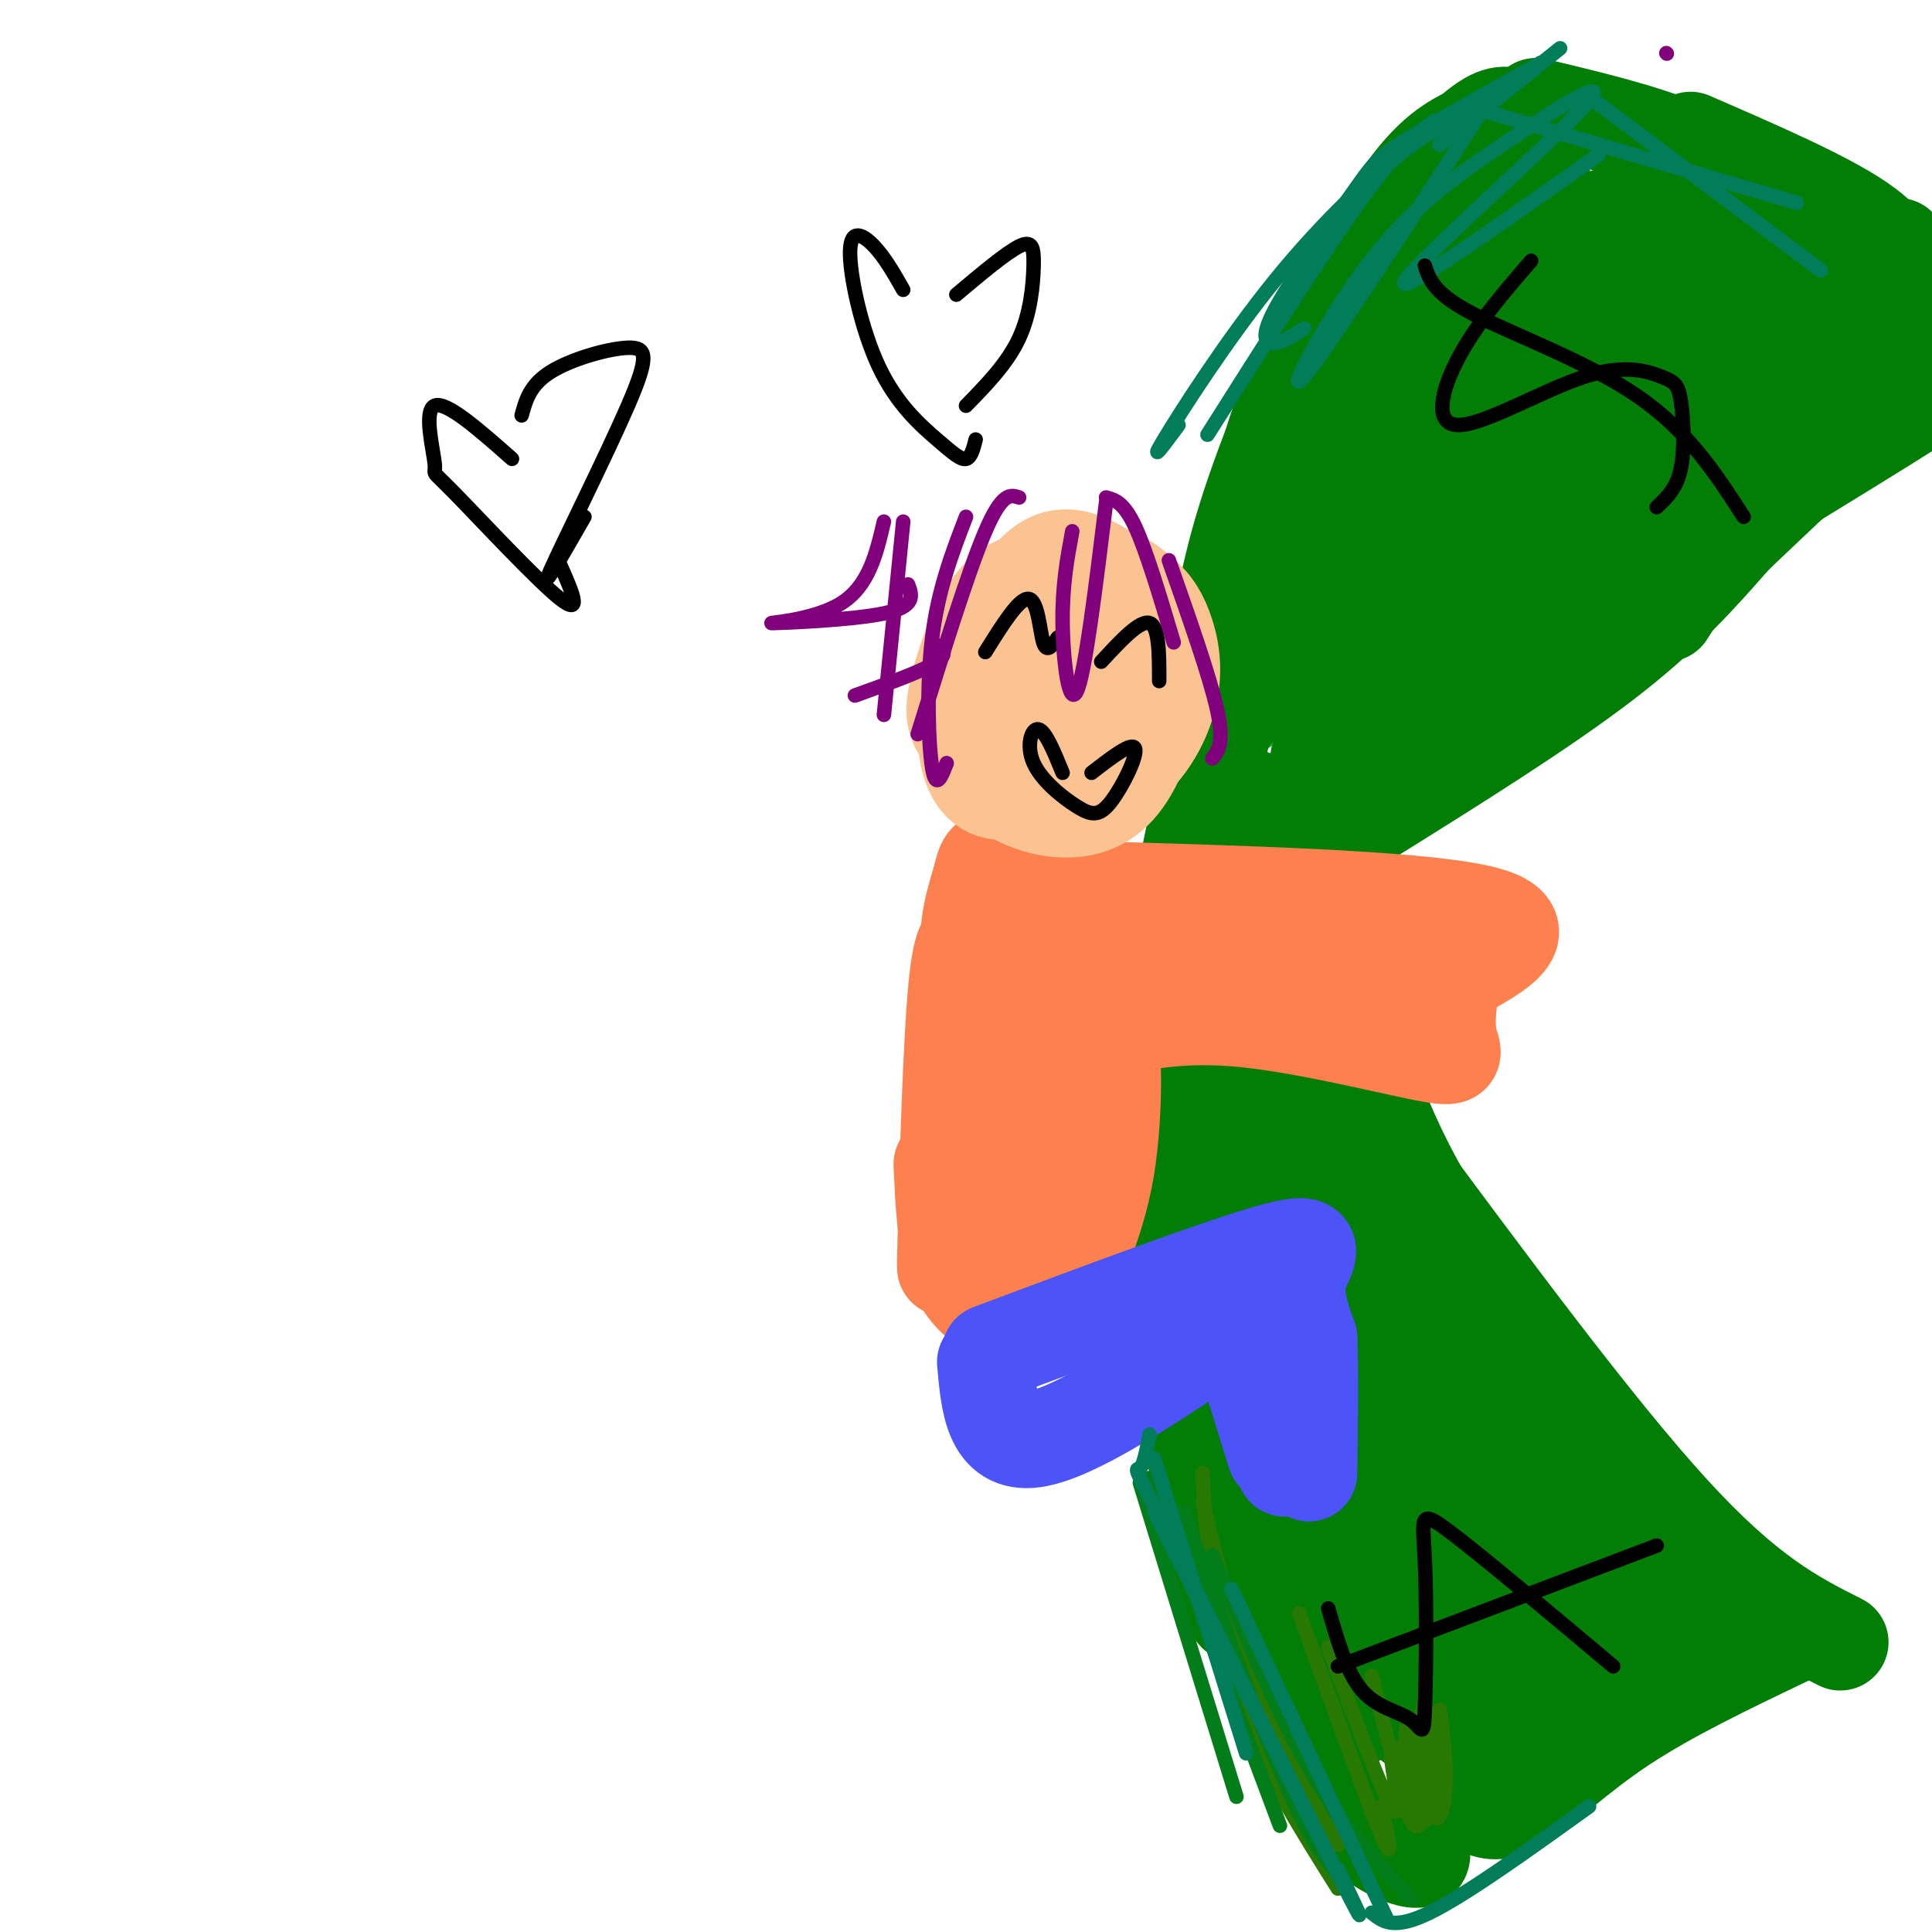 <svg viewBox='0 0 400 400' version='1.1' xmlns='http://www.w3.org/2000/svg' xmlns:xlink='http://www.w3.org/1999/xlink'><g fill='none' stroke='#00C32C' stroke-width='20' stroke-linecap='round' stroke-linejoin='round'><path d='M258,146c1.060,-13.310 2.119,-26.619 4,-39c1.881,-12.381 4.583,-23.833 9,-34c4.417,-10.167 10.548,-19.048 17,-26c6.452,-6.952 13.226,-11.976 20,-17'/></g>
<g fill='none' stroke='#027D06' stroke-width='20' stroke-linecap='round' stroke-linejoin='round'><path d='M319,26c-1.979,-0.778 -3.959,-1.557 -6,-2c-2.041,-0.443 -4.145,-0.552 -10,5c-5.855,5.552 -15.461,16.764 -23,28c-7.539,11.236 -13.011,22.496 -17,36c-3.989,13.504 -6.494,29.252 -9,45'/><path d='M277,59c-7.333,17.083 -14.667,34.167 -19,48c-4.333,13.833 -5.667,24.417 -7,35'/><path d='M318,22c11.167,2.667 22.333,5.333 31,9c8.667,3.667 14.833,8.333 21,13'/><path d='M350,29c13.833,6.000 27.667,12.000 35,17c7.333,5.000 8.167,9.000 9,13'/><path d='M393,51c0.000,0.000 -48.000,76.000 -48,76'/><path d='M374,69c-1.333,-1.833 -2.667,-3.667 -12,9c-9.333,12.667 -26.667,39.833 -44,67'/><path d='M355,95c0.000,0.000 -65.000,69.000 -65,69'/><path d='M316,127c0.000,0.000 -34.000,30.000 -34,30'/><path d='M298,62c-7.037,9.120 -14.074,18.240 -24,39c-9.926,20.760 -22.742,53.159 -18,46c4.742,-7.159 27.041,-53.877 42,-81c14.959,-27.123 22.577,-34.652 21,-29c-1.577,5.652 -12.351,24.484 -24,51c-11.649,26.516 -24.175,60.716 -22,61c2.175,0.284 19.050,-33.347 34,-56c14.950,-22.653 27.975,-34.326 41,-46'/><path d='M348,47c0.295,0.613 -19.467,25.146 -37,50c-17.533,24.854 -32.836,50.028 -23,43c9.836,-7.028 44.812,-46.258 60,-65c15.188,-18.742 10.588,-16.996 10,-19c-0.588,-2.004 2.836,-7.757 -4,1c-6.836,8.757 -23.934,32.026 -32,44c-8.066,11.974 -7.101,12.655 -3,12c4.101,-0.655 11.339,-2.645 20,-9c8.661,-6.355 18.745,-17.074 24,-24c5.255,-6.926 5.681,-10.060 6,-13c0.319,-2.940 0.532,-5.688 -1,-7c-1.532,-1.312 -4.808,-1.189 -7,-2c-2.192,-0.811 -3.299,-2.558 -10,1c-6.701,3.558 -18.996,12.419 -21,14c-2.004,1.581 6.285,-4.120 11,-9c4.715,-4.880 5.858,-8.940 7,-13'/><path d='M348,51c1.204,-3.497 0.714,-5.741 -3,-7c-3.714,-1.259 -10.651,-1.534 -20,5c-9.349,6.534 -21.111,19.876 -23,23c-1.889,3.124 6.096,-3.969 11,-10c4.904,-6.031 6.727,-10.998 6,-14c-0.727,-3.002 -4.003,-4.039 -9,1c-4.997,5.039 -11.713,16.154 -15,23c-3.287,6.846 -3.143,9.423 -3,12'/><path d='M311,38c-4.750,3.833 -9.500,7.667 -15,17c-5.500,9.333 -11.750,24.167 -18,39'/><path d='M256,115c10.067,-24.644 20.133,-49.289 28,-64c7.867,-14.711 13.533,-19.489 18,-22c4.467,-2.511 7.733,-2.756 11,-3'/><path d='M305,49c-9.804,11.851 -19.607,23.702 -14,22c5.607,-1.702 26.625,-16.958 35,-22c8.375,-5.042 4.107,0.131 -2,6c-6.107,5.869 -14.054,12.435 -22,19'/><path d='M261,128c-4.667,14.333 -9.333,28.667 -11,32c-1.667,3.333 -0.333,-4.333 1,-12'/><path d='M252,145c-0.742,6.585 -1.484,13.171 2,17c3.484,3.829 11.193,4.902 16,5c4.807,0.098 6.711,-0.778 6,-1c-0.711,-0.222 -4.038,0.209 -3,-1c1.038,-1.209 6.439,-4.060 9,-7c2.561,-2.940 2.280,-5.970 2,-9'/><path d='M273,157c0.000,0.000 0.000,2.000 0,2'/><path d='M249,155c1.500,3.500 3.000,7.000 6,9c3.000,2.000 7.500,2.500 12,3'/><path d='M251,157c0.333,9.417 0.667,18.833 1,22c0.333,3.167 0.667,0.083 1,-3'/><path d='M251,155c-2.750,12.833 -5.500,25.667 -6,29c-0.500,3.333 1.250,-2.833 3,-9'/><path d='M300,146c-12.750,17.083 -25.500,34.167 -29,38c-3.500,3.833 2.250,-5.583 8,-15'/><path d='M295,149c-12.899,20.708 -25.798,41.417 -24,38c1.798,-3.417 18.292,-30.958 17,-32c-1.292,-1.042 -20.369,24.417 -28,34c-7.631,9.583 -3.815,3.292 0,-3'/><path d='M244,184c-1.333,23.250 -2.667,46.500 -2,61c0.667,14.500 3.333,20.250 6,26'/><path d='M242,187c1.018,33.685 2.036,67.369 4,92c1.964,24.631 4.875,40.208 7,48c2.125,7.792 3.464,7.798 4,7c0.536,-0.798 0.268,-2.399 0,-4'/><path d='M242,240c0.688,11.765 1.376,23.530 4,40c2.624,16.470 7.184,37.645 12,53c4.816,15.355 9.889,24.889 14,32c4.111,7.111 7.261,11.799 11,15c3.739,3.201 8.068,4.915 10,5c1.932,0.085 1.466,-1.457 1,-3'/><path d='M276,196c3.500,15.333 7.000,30.667 17,49c10.000,18.333 26.500,39.667 43,61'/><path d='M286,236c22.083,29.833 44.167,59.667 60,77c15.833,17.333 25.417,22.167 35,27'/><path d='M370,339c-12.222,5.844 -24.444,11.689 -34,18c-9.556,6.311 -16.444,13.089 -21,16c-4.556,2.911 -6.778,1.956 -9,1'/><path d='M247,194c5.317,40.136 10.634,80.271 14,103c3.366,22.729 4.780,28.050 8,37c3.220,8.950 8.247,21.529 11,22c2.753,0.471 3.234,-11.164 -1,-31c-4.234,-19.836 -13.182,-47.872 -18,-62c-4.818,-14.128 -5.506,-14.347 -5,-34c0.506,-19.653 2.208,-58.738 6,-46c3.792,12.738 9.676,77.301 16,111c6.324,33.699 13.087,36.534 19,42c5.913,5.466 10.975,13.562 10,8c-0.975,-5.562 -7.988,-24.781 -15,-44'/><path d='M292,300c-7.598,-19.819 -19.093,-47.366 -24,-59c-4.907,-11.634 -3.226,-7.356 -5,-22c-1.774,-14.644 -7.001,-48.212 1,-30c8.001,18.212 29.232,88.202 39,118c9.768,29.798 8.073,19.405 14,21c5.927,1.595 19.475,15.180 25,18c5.525,2.820 3.026,-5.125 -11,-25c-14.026,-19.875 -39.579,-51.678 -38,-50c1.579,1.678 30.289,36.839 59,72'/><path d='M355,328c5.418,-0.370 10.835,-0.739 -2,7c-12.835,7.739 -43.924,23.587 -50,25c-6.076,1.413 12.861,-11.610 19,-17c6.139,-5.390 -0.519,-3.146 -8,2c-7.481,5.146 -15.783,13.193 -16,13c-0.217,-0.193 7.652,-8.627 8,-13c0.348,-4.373 -6.826,-4.687 -14,-5'/><path d='M292,340c-4.923,-17.424 -10.229,-58.484 -11,-56c-0.771,2.484 2.995,48.511 4,56c1.005,7.489 -0.751,-23.560 0,-24c0.751,-0.440 4.010,29.728 6,38c1.990,8.272 2.711,-5.351 5,-11c2.289,-5.649 6.144,-3.325 10,-1'/><path d='M306,342c3.530,0.534 7.354,2.370 6,2c-1.354,-0.370 -7.885,-2.947 -15,0c-7.115,2.947 -14.814,11.419 -8,10c6.814,-1.419 28.142,-12.728 26,-13c-2.142,-0.272 -27.755,10.494 -35,13c-7.245,2.506 3.877,-3.247 15,-9'/><path d='M374,51c4.500,-2.000 9.000,-4.000 7,-3c-2.000,1.000 -10.500,5.000 -19,9'/><path d='M282,170c18.583,-11.583 37.167,-23.167 50,-33c12.833,-9.833 19.917,-17.917 27,-26'/><path d='M359,111c10.333,-9.833 22.667,-21.417 35,-33'/><path d='M349,113c23.833,-14.500 47.667,-29.000 58,-36c10.333,-7.000 7.167,-6.500 4,-6'/><path d='M385,80c0.000,0.000 19.000,-15.000 19,-15'/><path d='M393,68c5.917,-1.667 11.833,-3.333 15,-5c3.167,-1.667 3.583,-3.333 4,-5'/></g>
<g fill='none' stroke='#FC814E' stroke-width='20' stroke-linecap='round' stroke-linejoin='round'><path d='M220,184c36.250,1.000 72.500,2.000 86,5c13.500,3.000 4.250,8.000 -5,13'/><path d='M301,202c-1.195,4.656 -1.681,9.794 -1,13c0.681,3.206 2.530,4.478 -5,3c-7.530,-1.478 -24.437,-5.708 -37,-7c-12.563,-1.292 -20.781,0.354 -29,2'/><path d='M229,213c-8.167,0.000 -14.083,-1.000 -20,-2'/><path d='M222,189c-2.436,8.717 -4.872,17.435 -2,16c2.872,-1.435 11.052,-13.022 13,-14c1.948,-0.978 -2.334,8.652 -4,15c-1.666,6.348 -0.715,9.413 4,5c4.715,-4.413 13.192,-16.303 15,-17c1.808,-0.697 -3.055,9.801 -1,12c2.055,2.199 11.027,-3.900 20,-10'/><path d='M267,196c2.245,0.016 -2.142,5.056 -3,8c-0.858,2.944 1.812,3.793 5,2c3.188,-1.793 6.893,-6.229 8,-6c1.107,0.229 -0.384,5.123 1,7c1.384,1.877 5.642,0.736 8,0c2.358,-0.736 2.817,-1.067 2,-2c-0.817,-0.933 -2.908,-2.466 -5,-4'/><path d='M223,181c-6.435,-1.327 -12.869,-2.655 -16,-3c-3.131,-0.345 -2.958,0.292 -4,4c-1.042,3.708 -3.298,10.488 -2,15c1.298,4.512 6.149,6.756 11,9'/><path d='M212,206c1.833,1.500 0.917,0.750 0,0'/><path d='M205,185c-0.833,19.500 -1.667,39.000 -2,46c-0.333,7.000 -0.167,1.500 0,-4'/><path d='M207,184c-2.250,4.167 -4.500,8.333 -6,16c-1.500,7.667 -2.250,18.833 -3,30'/><path d='M202,195c-1.467,-0.733 -2.933,-1.467 -4,10c-1.067,11.467 -1.733,35.133 -2,44c-0.267,8.867 -0.133,2.933 0,-3'/><path d='M199,211c-1.250,21.167 -2.500,42.333 -3,49c-0.500,6.667 -0.250,-1.167 0,-9'/><path d='M195,241c0.356,8.267 0.711,16.533 3,22c2.289,5.467 6.511,8.133 9,9c2.489,0.867 3.244,-0.067 4,-1'/><path d='M205,265c0.413,1.677 0.826,3.354 6,4c5.174,0.646 15.107,0.262 17,0c1.893,-0.262 -4.256,-0.400 -5,-4c-0.744,-3.600 3.915,-10.662 6,-23c2.085,-12.338 1.596,-29.954 0,-28c-1.596,1.954 -4.298,23.477 -7,45'/><path d='M222,259c-0.111,-7.446 3.111,-48.562 3,-47c-0.111,1.562 -3.556,45.800 -5,46c-1.444,0.200 -0.889,-43.638 -2,-47c-1.111,-3.362 -3.889,33.754 -5,46c-1.111,12.246 -0.556,-0.377 0,-13'/><path d='M217,229c-0.756,12.452 -1.512,24.905 -1,30c0.512,5.095 2.292,2.833 4,1c1.708,-1.833 3.345,-3.238 4,-5c0.655,-1.762 0.327,-3.881 0,-6'/><path d='M213,253c-0.489,3.978 -0.978,7.956 0,10c0.978,2.044 3.422,2.156 5,1c1.578,-1.156 2.289,-3.578 3,-6'/><path d='M217,224c-1.667,12.083 -3.333,24.167 -4,28c-0.667,3.833 -0.333,-0.583 0,-5'/></g>
<g fill='none' stroke='#4C53F7' stroke-width='20' stroke-linecap='round' stroke-linejoin='round'><path d='M205,280c24.400,-9.133 48.800,-18.267 59,-21c10.200,-2.733 6.200,0.933 5,5c-1.200,4.067 0.400,8.533 2,13'/><path d='M271,277c0.333,6.833 0.167,17.417 0,28'/><path d='M204,282c0.750,8.583 1.500,17.167 10,16c8.500,-1.167 24.750,-12.083 41,-23'/><path d='M255,275c7.489,-4.600 5.711,-4.600 6,1c0.289,5.600 2.644,16.800 5,28'/><path d='M255,272c0.000,0.000 9.000,29.000 9,29'/></g>
<g fill='none' stroke='#FCC392' stroke-width='20' stroke-linecap='round' stroke-linejoin='round'><path d='M209,146c0.889,-3.962 1.778,-7.925 0,-8c-1.778,-0.075 -6.222,3.737 -8,9c-1.778,5.263 -0.891,11.979 2,15c2.891,3.021 7.786,2.349 13,-1c5.214,-3.349 10.747,-9.375 13,-16c2.253,-6.625 1.225,-13.851 0,-18c-1.225,-4.149 -2.648,-5.222 -5,-6c-2.352,-0.778 -5.633,-1.262 -9,-1c-3.367,0.262 -6.821,1.268 -10,6c-3.179,4.732 -6.085,13.190 -7,18c-0.915,4.810 0.159,5.973 2,9c1.841,3.027 4.447,7.920 9,11c4.553,3.080 11.051,4.349 16,3c4.949,-1.349 8.348,-5.314 11,-12c2.652,-6.686 4.556,-16.091 3,-23c-1.556,-6.909 -6.573,-11.322 -11,-14c-4.427,-2.678 -8.265,-3.622 -12,-1c-3.735,2.622 -7.368,8.811 -11,15'/><path d='M205,132c-1.903,6.629 -1.161,15.702 0,22c1.161,6.298 2.740,9.820 7,11c4.260,1.180 11.202,0.018 15,-1c3.798,-1.018 4.452,-1.890 7,-7c2.548,-5.110 6.989,-14.456 6,-22c-0.989,-7.544 -7.410,-13.284 -11,-16c-3.590,-2.716 -4.349,-2.408 -7,-2c-2.651,0.408 -7.193,0.916 -11,6c-3.807,5.084 -6.878,14.744 -8,20c-1.122,5.256 -0.294,6.109 1,9c1.294,2.891 3.056,7.820 8,10c4.944,2.180 13.072,1.611 19,-2c5.928,-3.611 9.657,-10.263 11,-16c1.343,-5.737 0.300,-10.558 -1,-14c-1.300,-3.442 -2.857,-5.506 -6,-8c-3.143,-2.494 -7.871,-5.418 -13,-3c-5.129,2.418 -10.659,10.178 -13,18c-2.341,7.822 -1.493,15.705 2,20c3.493,4.295 9.633,5.003 13,5c3.367,-0.003 3.962,-0.715 5,-4c1.038,-3.285 2.519,-9.142 4,-15'/><path d='M233,143c0.933,-4.378 1.267,-7.822 0,-10c-1.267,-2.178 -4.133,-3.089 -7,-4'/><path d='M220,131c-1.911,1.102 -3.822,2.205 -5,7c-1.178,4.795 -1.623,13.283 -1,17c0.623,3.717 2.313,2.665 6,0c3.687,-2.665 9.369,-6.942 11,-11c1.631,-4.058 -0.791,-7.896 -2,-10c-1.209,-2.104 -1.205,-2.476 -4,-1c-2.795,1.476 -8.388,4.798 -11,8c-2.612,3.202 -2.242,6.285 -1,8c1.242,1.715 3.355,2.061 5,0c1.645,-2.061 2.823,-6.531 4,-11'/></g>
<g fill='none' stroke='#277904' stroke-width='3' stroke-linecap='round' stroke-linejoin='round'><path d='M249,305c0.333,7.750 0.667,15.500 4,26c3.333,10.500 9.667,23.750 16,37'/><path d='M239,303c5.333,17.667 10.667,35.333 17,50c6.333,14.667 13.667,26.333 21,38'/><path d='M249,311c3.167,13.083 6.333,26.167 11,38c4.667,11.833 10.833,22.417 17,33'/><path d='M269,334c7.083,19.667 14.167,39.333 17,46c2.833,6.667 1.417,0.333 0,-6'/><path d='M275,341c5.417,14.583 10.833,29.167 13,33c2.167,3.833 1.083,-3.083 0,-10'/><path d='M284,347c3.177,12.991 6.354,25.981 8,24c1.646,-1.981 1.760,-18.934 3,-18c1.240,0.934 3.606,19.756 4,20c0.394,0.244 -1.183,-18.089 -1,-19c0.183,-0.911 2.126,15.601 1,17c-1.126,1.399 -5.322,-12.315 -7,-14c-1.678,-1.685 -0.839,8.657 0,19'/><path d='M292,376c-0.474,-0.594 -1.660,-11.580 -1,-11c0.660,0.580 3.164,12.727 4,12c0.836,-0.727 0.003,-14.328 0,-15c-0.003,-0.672 0.824,11.585 2,14c1.176,2.415 2.702,-5.013 2,-9c-0.702,-3.987 -3.631,-4.533 -6,-5c-2.369,-0.467 -4.176,-0.857 -4,3c0.176,3.857 2.336,11.959 4,13c1.664,1.041 2.832,-4.980 4,-11'/><path d='M297,367c0.333,-1.000 -0.833,2.000 -2,5'/></g>
<g fill='none' stroke='#027D19' stroke-width='3' stroke-linecap='round' stroke-linejoin='round'><path d='M236,307c0.000,0.000 20.000,65.000 20,65'/><path d='M238,306c0.000,0.000 27.000,72.000 27,72'/><path d='M245,313c7.750,21.667 15.500,43.333 21,56c5.500,12.667 8.750,16.333 12,20'/><path d='M251,322c6.583,16.083 13.167,32.167 20,44c6.833,11.833 13.917,19.417 21,27'/></g>
<g fill='none' stroke='#027D59' stroke-width='3' stroke-linecap='round' stroke-linejoin='round'><path d='M239,302c0.000,0.000 19.000,61.000 19,61'/><path d='M238,297c-0.600,3.222 -1.200,6.444 -2,7c-0.800,0.556 -1.800,-1.556 5,12c6.800,13.556 21.400,42.778 36,72'/><path d='M239,313c16.333,32.333 32.667,64.667 39,77c6.333,12.333 2.667,4.667 -1,-3'/><path d='M255,329c0.000,0.000 32.000,68.000 32,68'/><path d='M284,396c2.250,1.833 4.500,3.667 12,0c7.500,-3.667 20.250,-12.833 33,-22'/><path d='M250,90c12.083,-19.083 24.167,-38.167 32,-49c7.833,-10.833 11.417,-13.417 15,-16'/><path d='M244,88c-3.137,4.232 -6.274,8.464 -3,3c3.274,-5.464 12.958,-20.625 23,-33c10.042,-12.375 20.440,-21.964 27,-27c6.560,-5.036 9.280,-5.518 12,-6'/><path d='M270,68c-2.094,1.396 -4.188,2.791 -6,3c-1.812,0.209 -3.341,-0.769 0,-7c3.341,-6.231 11.553,-17.716 16,-24c4.447,-6.284 5.128,-7.367 11,-11c5.872,-3.633 16.936,-9.817 28,-16'/><path d='M298,30c0.000,0.000 25.000,-20.000 25,-20'/><path d='M304,22c0.000,0.000 68.000,20.000 68,20'/><path d='M329,20c0.000,0.000 48.000,36.000 48,36'/><path d='M310,18c-17.763,27.358 -35.526,54.716 -40,60c-4.474,5.284 4.340,-11.507 13,-23c8.660,-11.493 17.167,-17.689 28,-25c10.833,-7.311 23.994,-15.738 17,-8c-6.994,7.738 -34.141,31.639 -37,36c-2.859,4.361 18.571,-10.820 40,-26'/></g>
<g fill='none' stroke='#000000' stroke-width='3' stroke-linecap='round' stroke-linejoin='round'><path d='M317,54c-5.673,6.568 -11.345,13.136 -15,20c-3.655,6.864 -5.291,14.025 0,14c5.291,-0.025 17.509,-7.236 26,-10c8.491,-2.764 13.255,-1.081 16,0c2.745,1.081 3.470,1.560 4,5c0.530,3.440 0.866,9.840 0,14c-0.866,4.160 -2.933,6.080 -5,8'/><path d='M295,55c0.933,2.889 1.867,5.778 10,10c8.133,4.222 23.467,9.778 34,17c10.533,7.222 16.267,16.111 22,25'/><path d='M275,333c1.913,6.672 3.826,13.344 7,17c3.174,3.656 7.607,4.297 10,6c2.393,1.703 2.744,4.467 3,-2c0.256,-6.467 0.415,-22.164 0,-31c-0.415,-8.836 -1.404,-10.810 5,-6c6.404,4.810 20.202,16.405 34,28'/><path d='M277,345c0.000,0.000 66.000,-25.000 66,-25'/><path d='M106,95c-6.817,-6.013 -13.633,-12.026 -16,-11c-2.367,1.026 -0.284,9.089 0,12c0.284,2.911 -1.231,0.668 4,6c5.231,5.332 17.209,18.238 22,22c4.791,3.762 2.396,-1.619 0,-7'/><path d='M108,86c0.863,-3.163 1.726,-6.325 6,-9c4.274,-2.675 11.960,-4.861 16,-5c4.040,-0.139 4.434,1.770 0,12c-4.434,10.230 -13.695,28.780 -16,34c-2.305,5.220 2.348,-2.890 7,-11'/><path d='M187,60c-1.873,-3.300 -3.746,-6.601 -6,-9c-2.254,-2.399 -4.888,-3.897 -5,1c-0.112,4.897 2.300,16.189 6,24c3.700,7.811 8.688,12.141 12,15c3.312,2.859 4.946,4.245 6,4c1.054,-0.245 1.527,-2.123 2,-4'/><path d='M198,61c5.131,-4.315 10.262,-8.631 13,-10c2.738,-1.369 3.083,0.208 3,4c-0.083,3.792 -0.595,9.798 -3,15c-2.405,5.202 -6.702,9.601 -11,14'/><path d='M220,160c-1.769,-4.341 -3.538,-8.682 -5,-9c-1.462,-0.318 -2.615,3.387 -1,7c1.615,3.613 6.000,7.133 9,9c3.000,1.867 4.615,2.079 7,-1c2.385,-3.079 5.538,-9.451 5,-11c-0.538,-1.549 -4.769,1.726 -9,5'/><path d='M228,137c4.000,-4.333 8.000,-8.667 10,-8c2.000,0.667 2.000,6.333 2,12'/><path d='M204,135c3.533,-5.667 7.067,-11.333 9,-11c1.933,0.333 2.267,6.667 3,9c0.733,2.333 1.867,0.667 3,-1'/></g>
<g fill='none' stroke='#81007C' stroke-width='3' stroke-linecap='round' stroke-linejoin='round'><path d='M345,11c0.000,0.000 0.100,0.100 0.1,0.1'/><path d='M222,110c-1.044,5.600 -2.089,11.200 -2,19c0.089,7.800 1.311,17.800 3,14c1.689,-3.800 3.844,-21.400 6,-39'/><path d='M229,103c1.833,0.500 3.667,1.000 6,6c2.333,5.000 5.167,14.500 8,24'/><path d='M242,116c4.250,12.083 8.500,24.167 10,31c1.500,6.833 0.250,8.417 -1,10'/><path d='M211,103c-1.750,-0.583 -3.500,-1.167 -7,7c-3.500,8.167 -8.750,25.083 -14,42'/><path d='M200,107c-2.889,7.533 -5.778,15.067 -7,25c-1.222,9.933 -0.778,22.267 0,27c0.778,4.733 1.889,1.867 3,-1'/><path d='M187,108c0.000,0.000 -4.000,40.000 -4,40'/><path d='M177,144c7.167,-2.583 14.333,-5.167 17,-7c2.667,-1.833 0.833,-2.917 -1,-4'/><path d='M183,108c-1.565,6.708 -3.131,13.417 -9,17c-5.869,3.583 -16.042,4.042 -14,4c2.042,-0.042 16.298,-0.583 23,-2c6.702,-1.417 5.851,-3.708 5,-6'/></g>
</svg>